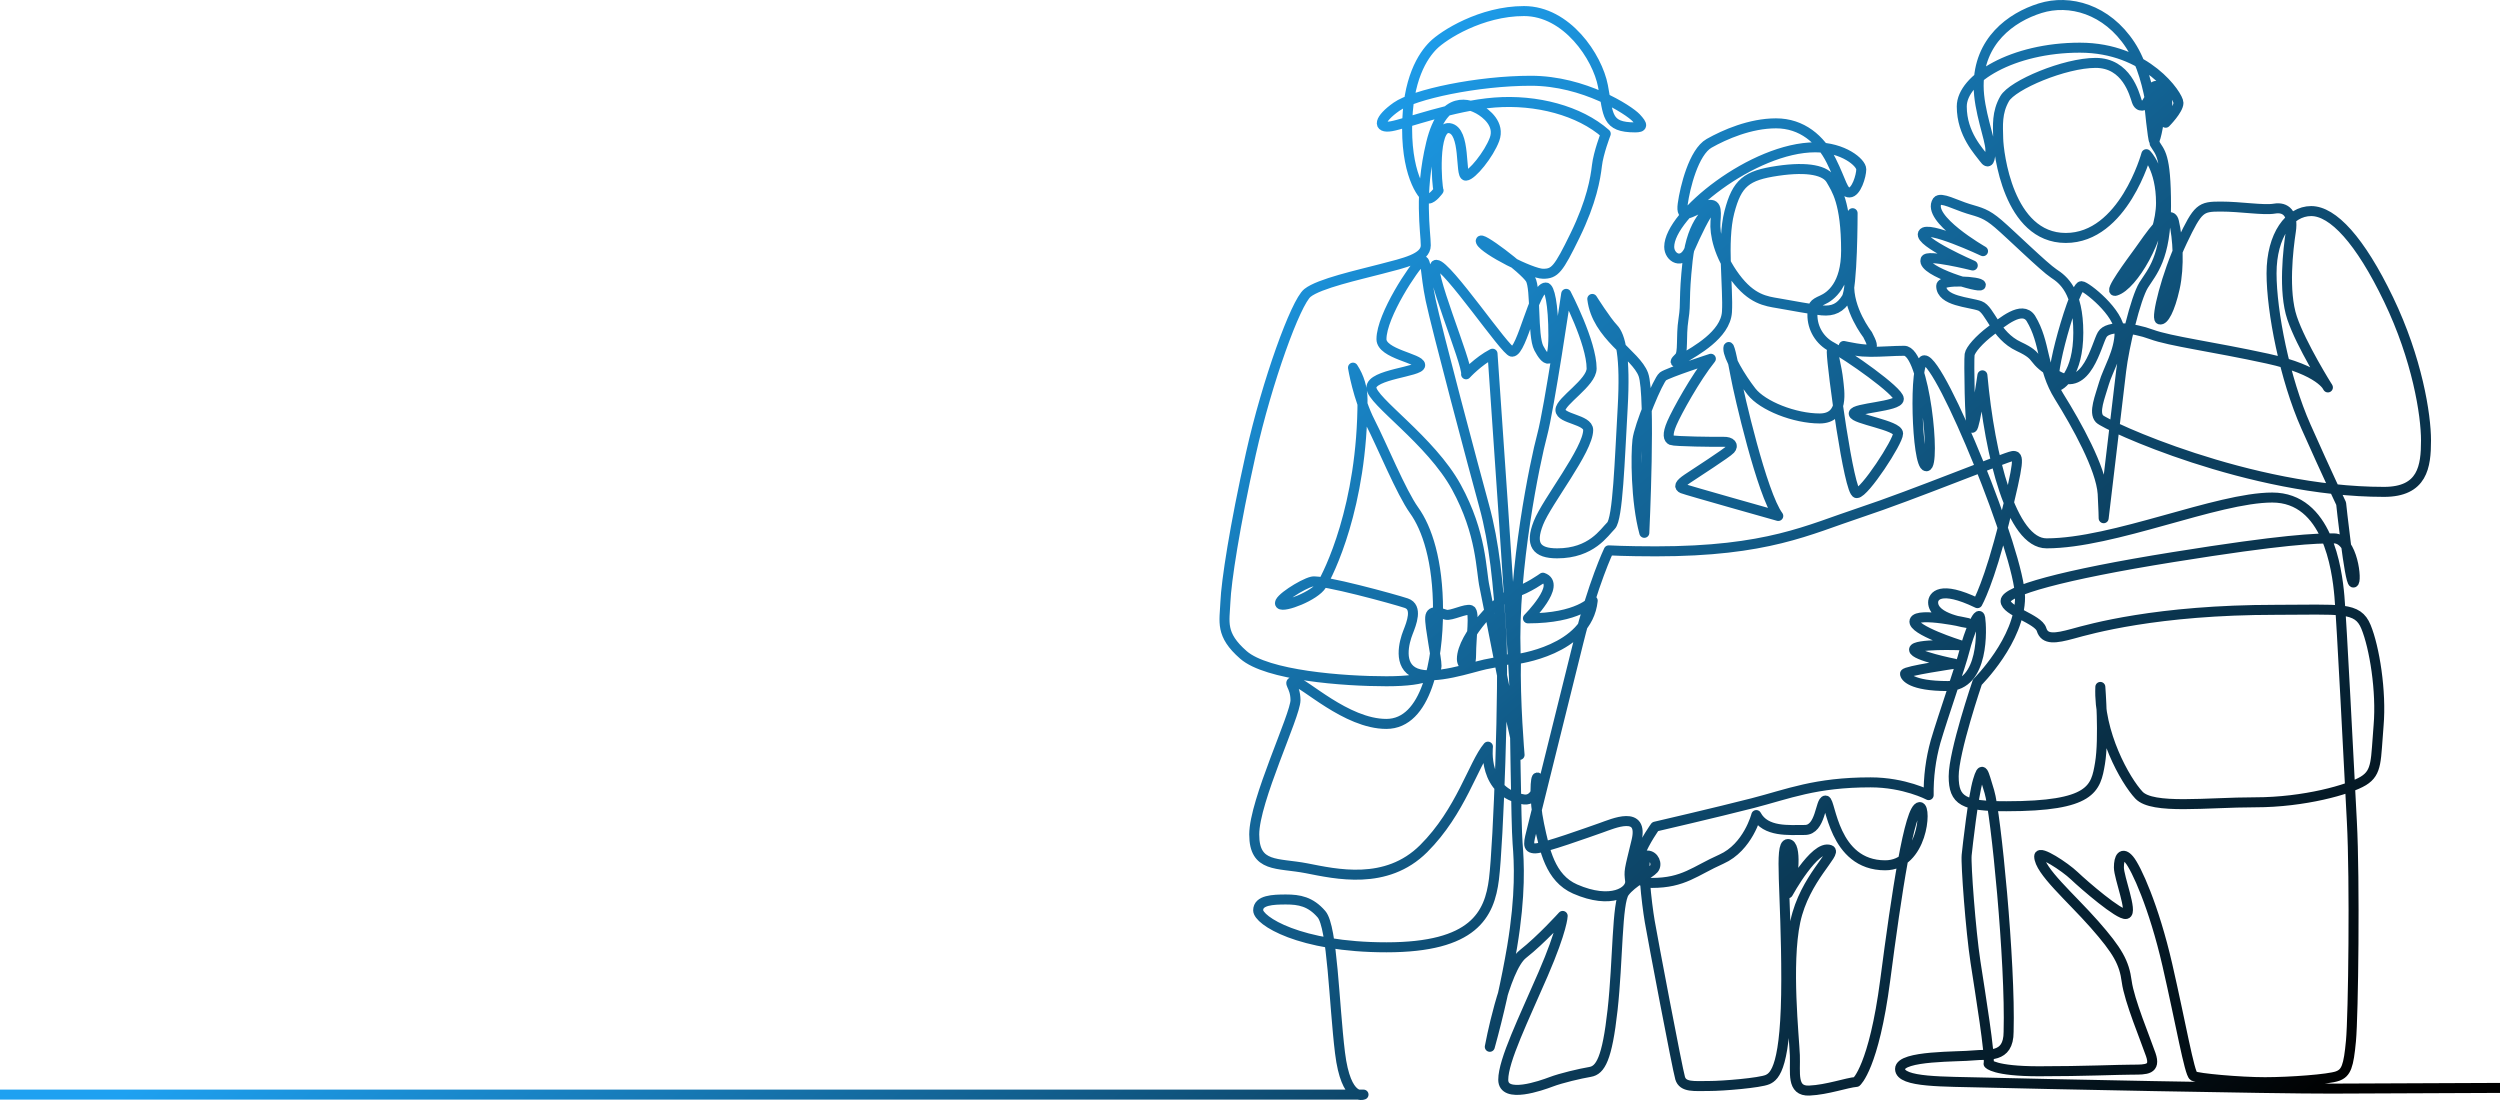 <?xml version="1.0" encoding="UTF-8"?> <svg xmlns="http://www.w3.org/2000/svg" width="500" height="220" viewBox="0 0 500 220" fill="none"> <path d="M-15 218.92H272.704C272.704 218.92 269.212 220.404 268.005 210.588C266.798 200.772 266.496 185.396 264.296 182.844C262.096 180.292 259.841 179.897 257.192 179.897C254.543 179.897 251.633 180.028 251.633 182.056C251.633 184.085 259.821 189.461 277.288 189.461C294.755 189.461 297.906 182.917 298.793 175.817C299.68 168.717 300.828 136.846 300.261 126.858C299.694 116.869 298.86 108.578 296.846 101.247C294.831 93.916 287.302 65.604 286.121 59.981C284.941 54.359 285.387 51.398 284.162 52.293C282.938 53.189 276.292 63.057 276.292 67.837C276.292 70.781 284.042 71.697 284.042 73.028C284.042 74.36 274.278 74.849 274.278 77.521C274.278 80.193 286.153 88.056 291.275 97.422C296.396 106.787 296.167 114.045 296.922 117.446C297.677 120.846 302.373 146.077 303.914 150.985C303.914 150.985 302.98 140.106 303.192 131.844C303.192 131.844 317.49 130.109 318.542 120.138C318.542 120.138 315.72 123.67 305.591 123.67C305.591 123.67 312.387 116.866 308.578 115.54C308.578 115.54 305.541 117.75 302.766 118.552C299.991 119.354 292.376 127.206 292.376 131.818C292.376 133.308 294.215 134.484 294.215 130.984C294.215 127.484 295.002 122.38 294.1 122.02C293.198 121.66 290.191 123.214 289.208 122.951C288.224 122.687 286.171 121.742 286.039 123.46C285.907 125.178 287.334 131.754 287.302 133.159C287.269 134.563 285.989 136.252 277.288 136.252C268.586 136.252 253.386 135.081 248.691 130.984C243.995 126.887 244.917 124.405 245.079 120.393C245.24 116.38 246.937 105.221 250.177 90.737C253.416 76.254 259.151 60.459 261.494 58.583C263.838 56.707 271.673 54.986 276.245 53.786C280.818 52.586 285.155 51.69 285.155 49.074C285.155 46.458 283.775 38.778 286.227 28.635C288.679 18.491 294.194 20.979 295.727 21.827C297.26 22.676 300.017 24.859 298.901 27.871C297.786 30.882 294.37 35.091 293.166 35.135C291.962 35.178 293.254 26.082 289.859 25.623C286.465 25.164 287.366 37.403 287.716 38.079C287.716 38.079 286.541 39.715 285.725 39.715C284.908 39.715 281.423 35.746 281.423 25.767C281.423 15.787 284.606 11.133 286.644 9.085C288.682 7.036 296.229 2.213 304.798 2.213C313.367 2.213 319.481 11.373 320.592 17.2C321.702 23.027 321.214 25.477 327.026 25.477C328.57 25.477 328.635 25.052 327.222 23.545C325.81 22.038 316.847 16.153 306.178 16.153C295.51 16.153 282.803 18.869 279.288 21.353C275.772 23.838 275.414 25.743 278.272 25.248C281.129 24.754 290.582 21.151 298.922 20.504C307.262 19.858 315.896 22.108 321.149 26.753C321.149 26.753 319.681 30.557 319.388 33.112C319.094 35.667 318.336 40.268 315.009 47.093C311.682 53.918 310.959 54.752 308.619 54.752C306.278 54.752 296.931 49.972 296.185 48.337C295.439 46.701 304.919 53.856 306.079 55.797C307.239 57.737 306.452 67.12 307.764 69.628C309.077 72.136 310.677 73.552 310.677 67.12C310.677 60.687 309.867 57.5 309.165 57.5C306.816 57.5 304.437 70.348 302.411 70.348C301.142 70.348 289.431 52.961 287.264 52.961C285.096 52.961 293.613 72.812 293.219 74.863C293.219 74.863 295.604 72.244 298.505 70.74C298.505 70.74 302.728 131.139 302.86 137.206C302.992 143.273 303.21 164.822 303.518 168.658C303.826 172.495 304.173 178.869 302.422 189.382C301.272 196.112 299.782 202.781 297.959 209.362C297.959 209.362 300.845 193.745 304.569 190.822C308.293 187.898 312.536 183.186 312.536 183.186C312.536 183.186 312.501 185.838 308.628 194.802C304.754 203.766 300.649 212.089 300.649 215.95C300.649 219.81 308.246 217.12 310.237 216.365C312.228 215.61 315.993 214.729 318.028 214.381C320.063 214.033 321.423 211.849 322.515 201.99C323.607 192.13 323.37 180.538 324.879 178.474C326.388 176.411 329.936 174.746 330.752 173.792C331.569 172.838 330.776 171.108 329.484 171.108C328.192 171.108 329.352 180.792 329.945 184.263C330.538 187.734 335.469 213.752 336.027 215.628C336.585 217.504 338.849 217.199 341.771 217.199C344.693 217.199 351.981 216.576 353.491 215.923C355 215.271 357.256 213.316 357.256 195.864C357.256 178.413 355.822 168.805 357.596 168.805C359.37 168.805 358.771 175.905 357.596 178.653C357.596 178.653 362.947 168.872 365.969 169.984C367.543 170.473 360.903 175.709 359.073 184.281C357.244 192.853 358.844 207.547 358.973 211.047C359.103 214.548 358.254 218.279 361.863 218.115C365.472 217.951 369.316 216.544 371.287 216.38C371.287 216.38 374.767 213.453 377.043 196.04C379.319 178.626 381.891 161.412 383.961 161.412C385.371 161.412 384.519 173.06 377.034 173.06C366.591 173.06 366.168 160.101 365.114 160.101C364.06 160.101 364.163 165.992 360.976 165.992C357.79 165.992 353.097 166.466 351.259 163.013C351.259 163.013 349.617 169.451 344.279 171.828C338.94 174.204 336.749 176.584 330.379 176.584C322.87 176.584 331.034 165.328 331.034 165.328C331.034 165.328 343.412 162.46 350.536 160.628C357.661 158.796 363.047 156.472 374.112 156.472C380.907 156.472 385.732 159.024 385.732 159.024C385.679 155.41 386.143 151.807 387.112 148.324C388.686 142.992 392.134 133.208 392.924 130.036C393.714 126.863 395.758 121.704 396.043 123.597C396.328 125.491 396.962 137.209 389.52 137.209C382.208 137.209 381.004 135.313 381.004 134.754C381.004 134.195 390.91 132.749 390.91 132.749C390.91 132.749 382.807 131.145 382.807 129.925C382.807 128.704 392.078 129.047 392.078 129.047C392.078 129.047 382.326 125.98 382.907 124.159C383.489 122.339 393.544 124.607 393.544 124.607C393.544 124.607 386.625 123.773 386.625 120.478C386.625 119.345 387.905 116.966 395.491 120.63C395.491 120.63 397.84 116.553 400.865 104.293C403.889 92.034 403.863 91.03 402.527 91.206C401.191 91.381 382.478 99.058 372.059 102.505C361.64 105.953 353.497 110.269 331.172 110.269C325.164 110.269 321.749 110.073 321.749 110.073C321.749 110.073 318.598 116.65 315.676 128.461C312.754 140.273 307.335 162.117 306.516 165.369C305.697 168.62 305.342 169.677 307.051 169.677C308.76 169.677 317.819 166.396 320.207 165.565C322.594 164.734 328.808 161.918 327.299 168.167C325.789 174.415 325.786 174.073 326.027 176.189C326.268 178.304 322.242 180.968 315.018 177.804C310.025 175.612 308.912 169.984 307.829 164.912C306.745 159.841 307.074 154.9 307.535 155.547C307.996 156.194 307.403 160.162 304.842 159.899C296.405 158.559 297.589 149.331 297.589 149.331C294.667 152.799 292.215 162.267 284.729 169.727C277.244 177.187 267.13 174.787 261.309 173.654C255.489 172.522 250.846 173.61 250.846 166.891C250.846 160.171 259.098 143.059 259.098 140.039C259.098 137.019 257.269 136.363 258.99 136.363C260.71 136.363 269.221 144.783 277.264 144.783C285.308 144.783 287.607 132.087 287.607 122.14C287.607 112.192 285.408 105.66 282.823 102.063C280.239 98.466 276.433 89.128 274.013 84.392C271.594 79.657 270.598 73.529 270.598 73.529C271.849 75.435 272.512 77.666 272.504 79.944C272.504 101.308 265.697 114.747 264.349 116.971C263.001 119.196 256.699 121.584 256.044 120.799C255.389 120.015 260.475 116.775 262.414 116.316C264.352 115.856 278.926 119.851 281.258 120.636C283.59 121.42 282.309 124.66 281.587 126.489C280.865 128.318 279.484 133.197 283.196 134.636C286.908 136.076 294.294 133.466 297.019 132.881C299.744 132.295 302.666 132.064 303.124 130.756C302.537 113.74 307.042 92.168 308.443 86.977C309.843 81.785 313.238 58.77 313.238 58.77C313.238 58.77 318.324 68.489 318.324 73.696C318.324 76.54 312.087 80.204 312.087 82.004C312.087 83.804 317.637 83.871 317.637 85.996C317.637 89.988 309.394 100.263 307.688 104.583C305.982 108.903 307.262 110.668 311.432 110.668C318.324 110.668 320.829 106.48 322.201 105.139C323.572 103.799 323.939 91.969 324.533 81.612C325.126 71.255 324.104 67.184 322.659 65.677C321.214 64.169 318.457 59.788 318.457 59.788C319.338 67.184 327.158 70.816 328.667 74.904C330.177 78.993 328.864 106.567 328.864 106.567C327.134 100.24 327.158 90.884 327.487 88.027C327.816 85.171 331.622 76.028 332.585 75.288C333.548 74.547 342.173 71.752 342.173 71.752C339.107 75.557 335.386 82.312 334.382 84.629C333.378 86.947 333.704 87.773 334.294 88.033C334.884 88.294 343.157 88.405 344.69 88.361C346.223 88.317 346.769 89.101 346.07 89.865C345.371 90.629 339.107 94.641 337.489 95.733C335.871 96.825 335.727 97.369 336.505 97.697C337.283 98.025 355.655 103.193 355.655 103.193C352.372 98.785 347.758 78.703 347.139 75.282C346.519 71.861 345.67 68.2 345.67 69.771C345.67 71.343 348.049 75.413 350.281 78.293C352.513 81.173 358.932 83.693 363.939 83.693C368.946 83.693 367.848 78.115 367.634 75.987C367.419 73.859 366.333 68.946 366.353 70.427C366.397 73.611 369.801 98.625 371.346 98.625C372.89 98.625 379.621 88.352 379.621 86.699C379.621 85.045 370.741 83.836 370.741 82.707C370.741 81.577 379.768 81.334 379.768 79.78C379.768 78.226 369.551 71.059 366.389 69.411C365.2 68.798 364.205 67.868 363.515 66.724C362.826 65.58 362.468 64.269 362.483 62.934C362.483 61.102 362.691 60.795 364.43 60.023C366.168 59.25 369.222 56.99 369.222 50.139C369.222 40.435 367.255 37.848 366.203 35.983C365.152 34.119 361.693 33.256 355.499 34.172C349.306 35.088 347.4 36.528 345.87 42.439C344.34 48.351 345.688 57.807 345.391 62.405C345.095 67.002 338.931 70.257 336.725 71.632C334.52 73.008 334.963 72.285 335.844 71.451C336.725 70.617 336.138 67.427 336.696 63.842C337.254 60.257 336.664 60.128 337.533 52.062C338.402 43.996 342.102 41.892 342.102 41.892C341.195 42.709 339.248 46.736 337.868 49.908C336.488 53.081 333.842 51.532 333.842 49.364C333.842 42.925 350.683 29.463 363.041 29.463C368.708 29.463 372.253 32.536 372.253 33.853C372.253 35.17 371.249 38.497 369.889 38.497C368.529 38.497 368.38 36.425 366.236 32.129C364.092 27.833 360.363 24.669 355.203 24.669C350.043 24.669 344.925 26.914 341.829 28.661C338.734 30.408 336.993 37.517 336.543 40.809C336.094 44.102 338.12 42.401 340.746 41.313C343.371 40.224 343.286 41.857 343.095 44.321C342.904 46.785 343.753 51.052 347.036 55.469C350.319 59.885 353.153 60.236 355.682 60.66C358.21 61.085 362.171 61.872 364.392 62.077C366.612 62.282 368.08 61.597 369.305 59.613C370.529 57.629 370.52 42.638 370.52 42.638C370.52 42.638 370.191 51.418 369.863 56.642C369.534 61.866 373.507 66.915 373.507 66.915C374.417 68.671 374.635 69.314 374.068 69.783C373.501 70.251 368.747 69.197 368.747 69.197C371.155 71.029 376.676 70.157 380.831 70.157C384.986 70.157 387.201 93.257 385.274 93.257C383.348 93.257 382.669 72.057 384.878 72.057C388.205 72.057 404.01 110.884 404.01 119.433C404.01 127.981 395.473 136.428 395.473 136.428C395.473 136.428 390.736 150.317 390.736 155.269C390.736 160.221 392.707 161.248 401.264 161.248C418.426 161.248 419.148 157.713 420 152.673C420.852 147.634 420.067 137.385 420.067 137.385C419.674 146.633 425.06 156.115 427.782 159.021C430.504 161.927 441.308 160.461 451.061 160.461C460.813 160.461 469.855 157.909 472.68 156.176C475.505 154.444 475.127 152.021 475.717 145.117C476.307 138.213 474.883 129.465 473.197 125.368C471.512 121.271 468.205 121.964 455.184 121.964C431.283 121.964 418.024 125.798 414.558 126.746C411.093 127.695 408.943 128.002 408.306 125.895C407.669 123.788 401.114 122.195 401.114 120.2C401.114 118.204 412.23 115.014 434.619 111.42C457.008 107.826 463.019 107.679 466.807 107.679C470.595 107.679 471.468 116.515 470.681 116.515C469.894 116.515 468.228 100.711 468.228 100.711C468.228 100.711 465.427 94.843 461.18 85.288C456.934 75.733 454.309 62.296 454.309 54.664C454.309 47.031 457.897 42.214 462.238 42.214C466.578 42.214 472.005 48.02 477.717 59.9C483.429 71.779 485.202 82.9 485.202 88.103C485.202 93.307 484.544 98.376 476.798 98.376C449.874 98.376 421.113 85.077 419.9 83.769C418.687 82.461 419.997 79.432 420.781 76.701C421.565 73.971 423.92 70.348 423.92 66.426C423.92 62.504 417.166 57.23 416.285 57.23C415.404 57.23 413.246 63.909 412.042 68.592C410.838 73.274 410.28 77.278 411.202 77.278C412.124 77.278 415.66 74.808 415.66 66.528C415.66 58.249 412.655 55.943 410.735 54.684C408.814 53.426 402.16 46.908 399.675 44.781C397.191 42.653 396.063 42.492 393.623 41.749C391.183 41.005 388.12 39.317 387.456 40.233C385.18 43.701 396.607 50.233 396.607 50.233C396.607 50.233 385.389 44.965 384.59 46.7C383.791 48.436 394.554 53.098 394.554 53.098C394.554 53.098 385.209 50.757 385.098 51.983C384.42 54.286 396.16 57.731 396.169 57.002C396.178 56.273 388.24 55.808 388.24 57.181C388.24 60.257 393.887 60.42 395.972 61.173C398.057 61.925 399.009 67.079 403.769 69.303C408.529 71.527 405.593 71.726 411.469 75.13C417.345 78.533 419.298 68.846 420.449 66.915C421.6 64.983 426.587 65.51 430.299 66.882C434.011 68.255 442.709 69.37 453.498 71.726C464.287 74.082 465.58 77.486 465.58 77.486C465.58 77.486 460.229 68.978 458.423 63.611C456.617 58.243 457.636 49.788 458.176 46.235C458.717 42.682 457.11 41.345 454.911 41.722C452.711 42.1 448.156 41.313 444.142 41.313C440.128 41.313 439.626 41.573 436.442 48.249C433.259 54.924 431.189 63.643 431.961 63.889C432.733 64.134 433.978 61.975 434.947 57.64C435.917 53.306 435.573 47.593 434.783 44.307C433.993 41.02 429.565 47.839 427.841 50.212C426.117 52.586 421.553 58.7 423.142 58.147C426.575 57.116 432.205 47.546 432.205 40.587C432.205 33.627 429.268 30.838 429.268 30.838C429.268 30.838 424.704 47.59 413.149 47.59C401.593 47.59 399.702 30.411 399.64 27.73C399.578 25.049 399.346 22.509 400.921 19.747C402.495 16.984 412.937 12.579 419.128 12.579C425.318 12.579 426.869 18.781 427.35 20.212C427.832 21.643 428.992 21.119 429.344 20.572C430.939 17.742 431.506 17.628 431.858 20.572C432.21 23.516 431.062 28.219 430.816 28.163C430.569 28.108 429.838 20.847 429.814 20.188C429.791 19.53 430.108 17.168 431.283 17.168C434.621 17.168 433.13 24.546 433.13 24.546C433.13 24.546 435.693 21.968 435.693 20.572C435.693 19.176 429.412 9.535 415.971 9.535C402.53 9.535 392.354 15.728 392.354 21.292C392.354 26.855 395.878 30.364 396.797 31.675C397.717 32.986 398.078 32.091 398.078 29.96C398.078 27.83 395.729 22.173 395.729 17.154C395.729 8.189 402.166 3.477 408.03 1.642C413.895 -0.193 421.339 1.795 426.067 9.015C430.795 16.235 430.927 28.69 430.927 28.69C431.955 30.502 433.203 30.739 433.203 41.21C433.203 51.682 430.378 54.38 428.736 57.014C427.095 59.648 424.801 69.391 424.235 74.152C423.668 78.914 420.731 103.644 420.731 103.644C420.731 103.644 420.711 101.856 420.534 98.736C420.185 93.652 415.348 84.951 411.824 79.3C408.3 73.649 409.181 68.633 406.154 63.66C404.392 61.026 400.506 64.401 398.187 66.148C395.867 67.895 394.075 69.92 393.92 70.924C393.764 71.928 393.94 85.452 394.445 85.557C394.95 85.662 396.48 75.065 396.48 75.065C397.969 91.381 402.313 108.669 409.308 108.669C422.702 108.669 443.42 99.508 454.45 99.508C465.48 99.508 467.397 113.72 467.879 119.216C468.361 124.712 469.761 152.808 470.375 164.368C470.989 175.928 470.669 203.067 470.193 208.171C469.717 213.275 469.242 214.583 467.5 215.221C465.759 215.859 458.05 216.438 452.996 216.438C447.942 216.438 439.543 215.674 438.712 215.206C437.881 214.738 436.163 204.703 433.47 192.987C430.777 181.272 427.215 173.537 425.835 171.916C424.455 170.294 423.779 171.474 423.779 173.487C423.779 175.501 426.572 182.487 425.224 182.797C423.876 183.107 416.805 177.005 414.867 175.156C412.929 173.306 407.839 170.019 407.839 171.263C407.839 174.125 414.2 179.551 418.884 184.875C423.568 190.198 424.848 192.531 425.345 196.309C425.841 200.087 429.13 207.931 430.158 210.942C431.186 213.954 429.277 213.93 426.481 213.93C423.685 213.93 416.808 214.255 407.789 214.255C398.771 214.255 397.714 212.751 397.714 212.751C398.11 211.214 396.057 198.659 395.094 192.379C394.131 186.098 393.15 172.8 393.332 171.014C393.514 169.229 394.645 159.217 395.582 156.109C396.519 153.001 396.604 154.224 397.872 158.325C399.141 162.425 402.127 192.548 401.722 206.368C401.722 211.832 397.552 210.758 394.695 211.08C391.837 211.402 380.012 211.047 380.012 213.796C380.012 216.544 388.822 216.283 397.018 216.511C405.214 216.74 455.131 217.764 466.337 217.723C477.543 217.682 540 217.416 540 217.416" stroke="url(#paint0_linear_299_395)" stroke-width="2" stroke-linecap="round" stroke-linejoin="round"></path> <defs> <linearGradient id="paint0_linear_299_395" x1="279.189" y1="1" x2="466.132" y2="219.518" gradientUnits="userSpaceOnUse"> <stop stop-color="#1EA1F1"></stop> <stop offset="1"></stop> </linearGradient> </defs> </svg> 